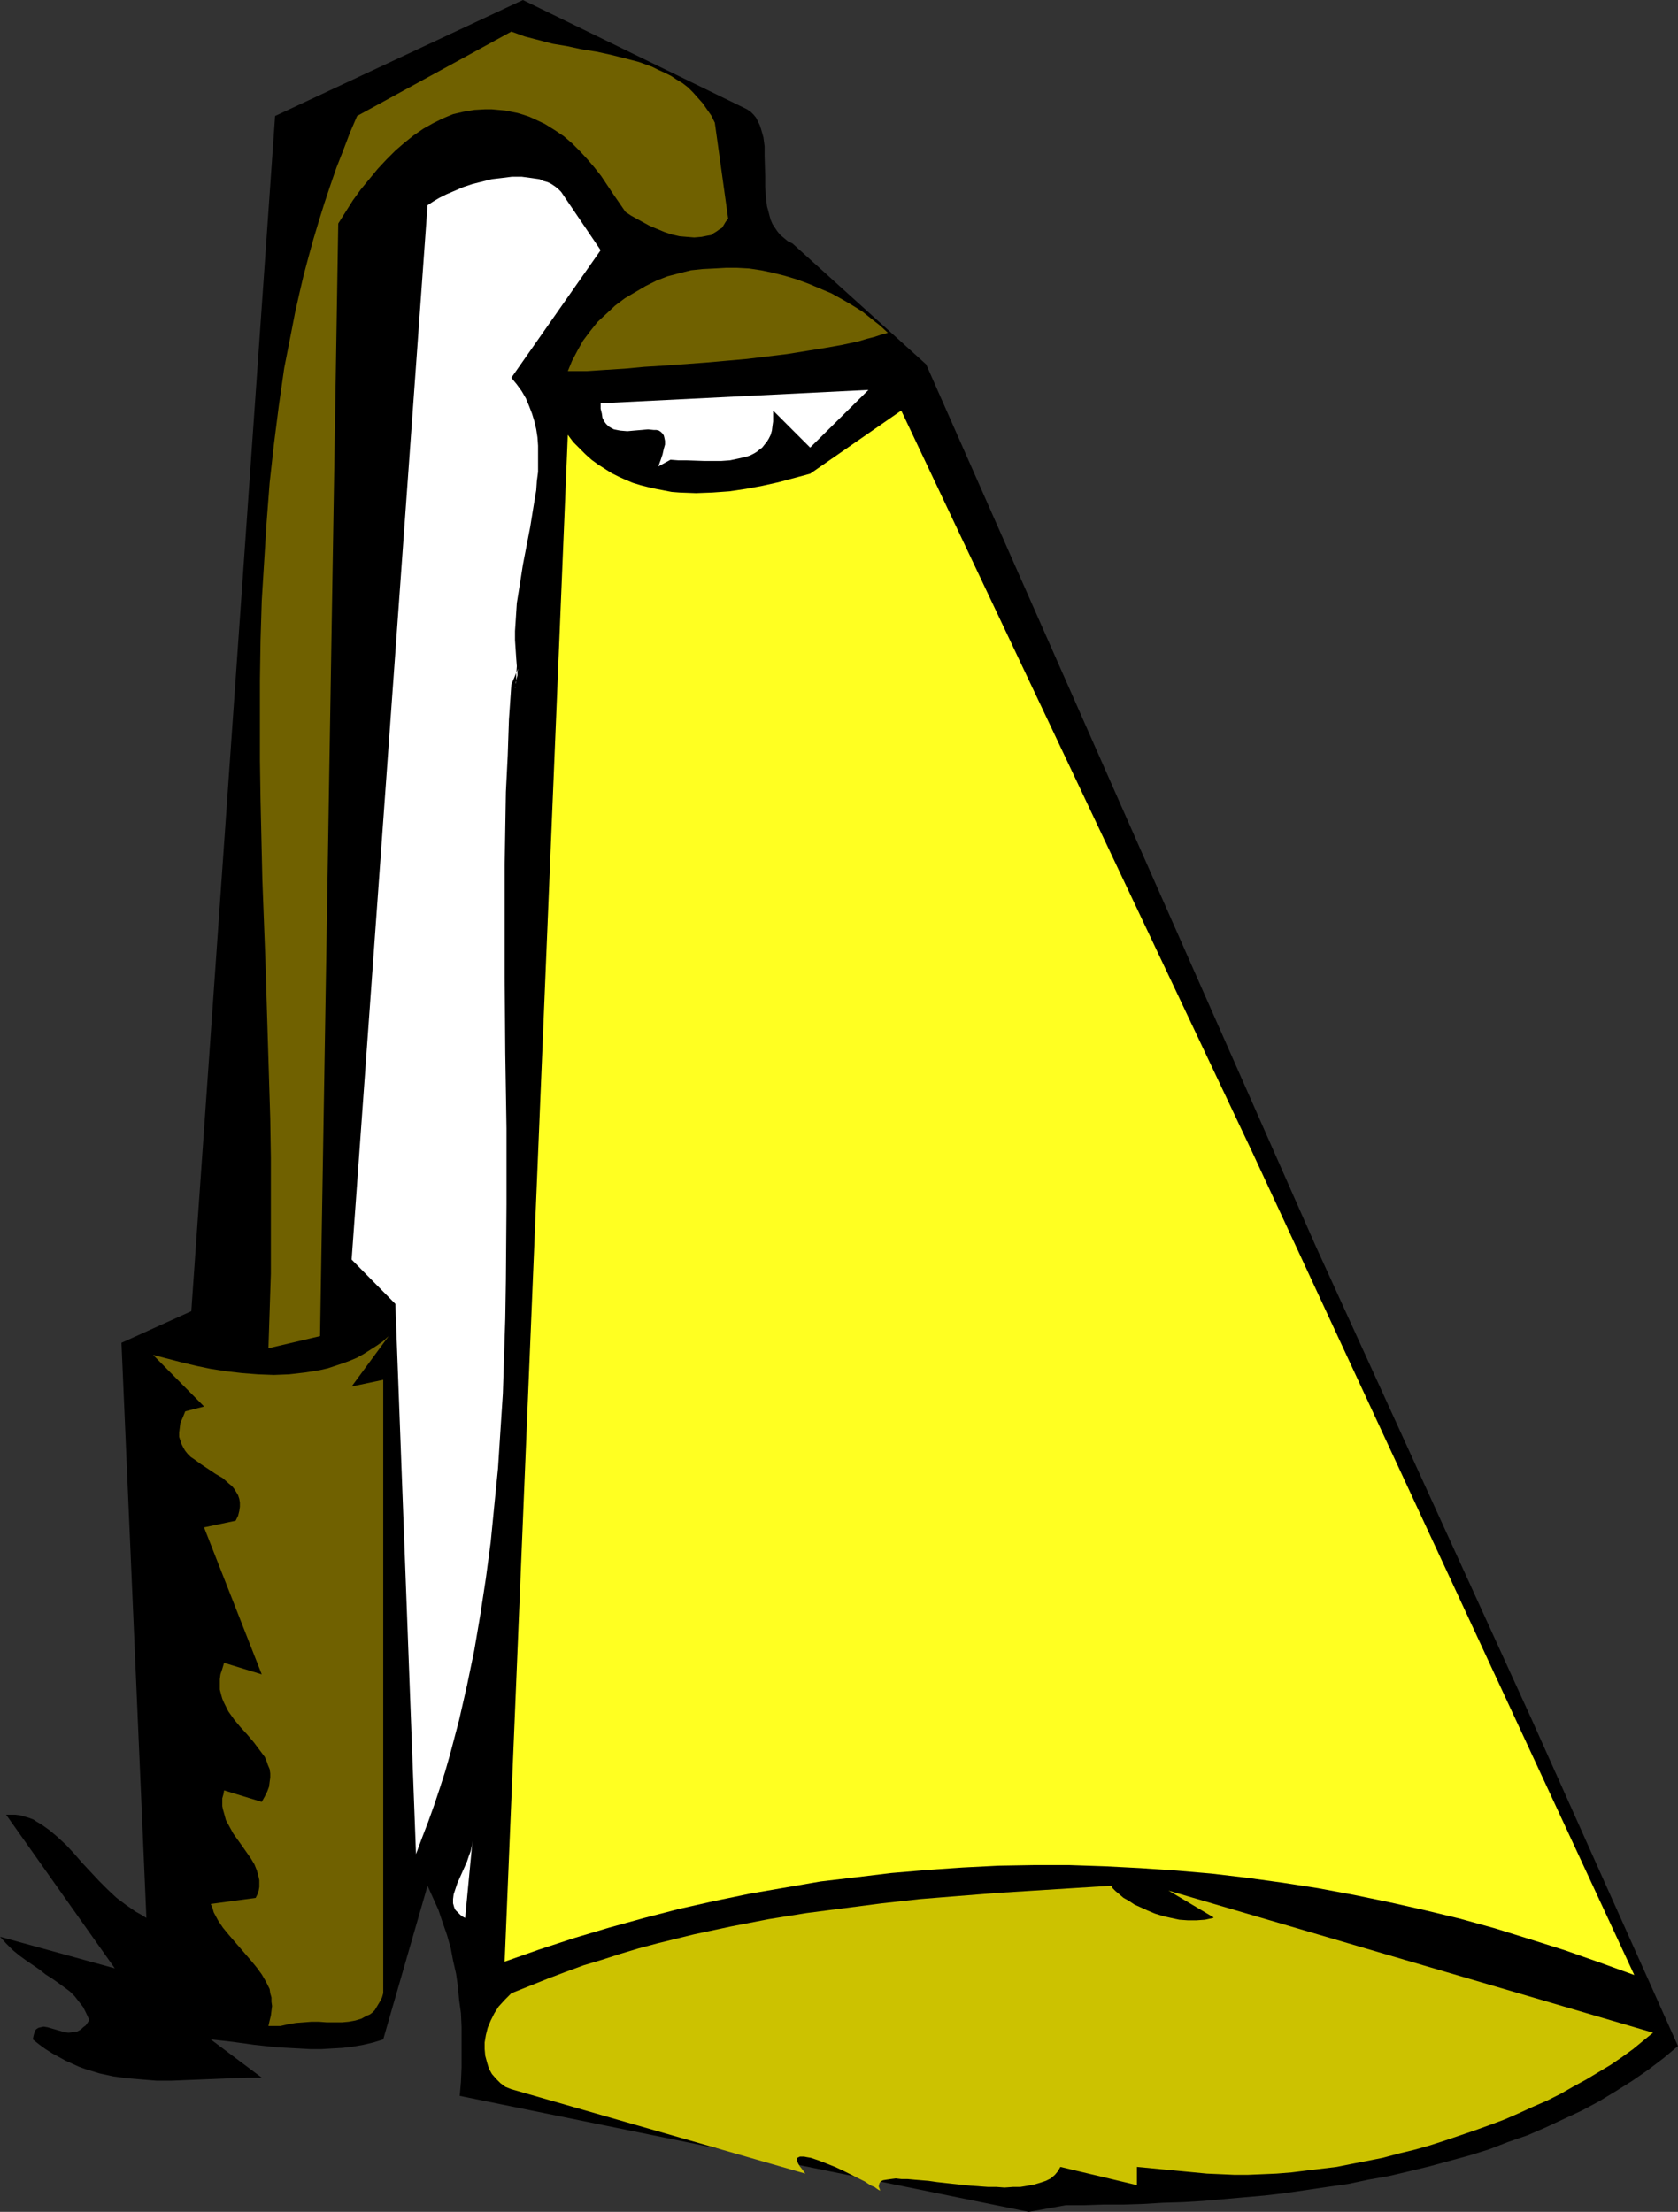 <?xml version="1.0" encoding="UTF-8" standalone="no"?>
<svg
   version="1.0"
   width="118.113mm"
   height="155.711mm"
   id="svg9"
   sodipodi:docname="Street Lamp 04.wmf"
   xmlns:inkscape="http://www.inkscape.org/namespaces/inkscape"
   xmlns:sodipodi="http://sodipodi.sourceforge.net/DTD/sodipodi-0.dtd"
   xmlns="http://www.w3.org/2000/svg"
   xmlns:svg="http://www.w3.org/2000/svg">
  <rect width="100%" height="100%" fill="#333333" stroke="none"/>
  <sodipodi:namedview
     id="namedview9"
     pagecolor="#ffffff"
     bordercolor="#000000"
     borderopacity="0.25"
     inkscape:showpageshadow="2"
     inkscape:pageopacity="0.0"
     inkscape:pagecheckerboard="0"
     inkscape:deskcolor="#d1d1d1"
     inkscape:document-units="mm" />
  <defs
     id="defs1">
    <pattern
       id="WMFhbasepattern"
       patternUnits="userSpaceOnUse"
       width="6"
       height="6"
       x="0"
       y="0" />
  </defs>
  <path
     style="fill:#000000;fill-opacity:1;fill-rule:evenodd;stroke:none"
     d="m 273.696,588.515 -151.389,-30.864 0.323,-3.717 0.162,-3.717 v -3.717 -3.717 -3.555 l -0.162,-3.555 -0.485,-3.555 -0.323,-3.555 -0.485,-3.393 -0.808,-3.555 -0.646,-3.393 -0.969,-3.393 -1.131,-3.232 -1.131,-3.393 -1.454,-3.232 -1.454,-3.232 -11.794,40.883 -2.585,0.808 -2.747,0.646 -2.747,0.485 -2.747,0.323 -2.908,0.162 -2.747,0.162 h -2.908 l -2.908,-0.162 -5.978,-0.323 -5.978,-0.646 -5.816,-0.808 -5.816,-0.646 13.572,10.18 h -4.039 l -4.201,0.162 -7.917,0.323 -4.039,0.162 -3.878,0.162 h -3.878 l -3.878,-0.323 -3.878,-0.323 -3.716,-0.485 -3.716,-0.808 -3.716,-1.131 -1.777,-0.646 -1.777,-0.808 -1.777,-0.808 -1.777,-0.97 -1.777,-0.97 -1.777,-1.131 -1.777,-1.293 -1.616,-1.293 0.162,-0.808 0.162,-0.646 0.162,-0.485 0.162,-0.485 0.323,-0.323 0.485,-0.323 0.646,-0.162 0.808,-0.162 0.969,0.162 1.131,0.323 1.131,0.323 2.262,0.646 1.131,0.162 1.131,-0.162 1.131,-0.162 0.646,-0.323 0.485,-0.323 0.485,-0.485 0.646,-0.485 0.485,-0.646 0.485,-0.808 -0.808,-1.778 -0.808,-1.616 -1.131,-1.454 L 19.873,531.15 18.58,529.857 15.511,527.595 13.895,526.464 12.118,525.333 10.502,524.04 6.947,521.616 5.17,520.323 3.393,518.869 1.616,517.092 0,515.314 30.536,523.717 1.616,482.834 H 2.908 4.039 l 1.293,0.162 1.131,0.323 1.131,0.323 1.293,0.485 0.969,0.646 1.131,0.646 2.262,1.616 2.1,1.778 2.262,2.101 2.1,2.262 2.1,2.424 2.262,2.424 2.262,2.424 2.262,2.262 2.424,2.262 2.585,1.939 2.585,1.778 1.454,0.808 1.293,0.808 v -0.162 L 32.314,357.278 50.894,348.875 73.19,30.864 139.11,0 l 59.619,29.086 0.969,0.646 0.808,0.808 0.646,0.808 0.485,0.97 0.485,0.97 0.323,0.97 0.323,1.131 0.323,1.131 0.323,2.424 v 2.585 l 0.162,5.494 v 2.585 l 0.162,2.747 0.323,2.585 0.323,1.131 0.323,1.293 0.323,1.131 0.485,1.131 0.646,0.97 0.646,0.97 0.808,0.97 0.969,0.808 0.969,0.808 1.293,0.646 35.545,32.157 103.727,234.792 57.357,125.718 38.938,86.936 -3.878,3.232 -4.039,3.07 -4.201,2.909 -4.362,2.747 -4.524,2.747 -4.524,2.424 -4.847,2.262 -4.847,2.262 -4.847,2.101 -5.17,1.778 -5.009,1.939 -5.17,1.616 -5.332,1.454 -5.332,1.454 -5.332,1.293 -5.493,1.293 -5.493,0.97 -5.332,1.131 -5.655,0.808 -5.493,0.808 -5.493,0.808 -5.493,0.646 -5.493,0.485 -10.987,0.97 -5.332,0.323 -5.332,0.162 -5.332,0.323 -5.17,0.162 h -5.332 l -5.009,0.162 h -5.009 z"
     id="path1" />
  <path
     style="fill:#ccc200;fill-opacity:1;fill-rule:evenodd;stroke:none"
     d="m 234.435,583.182 -0.162,-0.323 -0.485,-0.162 -0.485,-0.323 -0.646,-0.485 -0.808,-0.323 -0.808,-0.485 -0.969,-0.646 -0.969,-0.485 -2.262,-1.131 -2.262,-1.131 -2.424,-1.131 -2.424,-0.97 -2.1,-0.808 -0.969,-0.323 -0.969,-0.323 -0.969,-0.162 -0.808,-0.162 h -1.131 l -0.323,0.162 -0.323,0.162 -0.162,0.323 0.162,0.646 0.162,0.485 0.485,0.808 0.646,0.808 0.808,1.131 -78.199,-22.461 -1.616,-0.646 -1.293,-0.97 -1.131,-1.131 -1.131,-1.293 -0.808,-1.454 -0.485,-1.616 -0.485,-1.778 -0.162,-1.778 v -1.778 l 0.323,-1.939 0.485,-1.939 0.808,-1.939 0.969,-1.939 1.131,-1.778 1.616,-1.778 1.777,-1.778 4.847,-1.939 4.847,-1.939 4.685,-1.778 4.847,-1.778 4.847,-1.454 5.009,-1.616 4.847,-1.454 4.847,-1.293 9.856,-2.424 9.856,-2.101 10.017,-1.939 10.017,-1.616 10.017,-1.293 10.017,-1.293 10.179,-1.131 10.017,-0.808 10.179,-0.808 10.179,-0.646 20.519,-1.293 0.323,0.646 0.808,0.808 0.969,0.808 1.131,0.97 1.454,0.808 1.454,0.97 1.777,0.808 1.777,0.808 1.939,0.808 2.1,0.646 2.1,0.485 2.262,0.485 2.262,0.162 h 2.262 l 2.262,-0.162 2.262,-0.485 v -0.162 l -11.956,-7.11 128.931,37.812 -2.585,2.101 -2.747,2.262 -2.908,2.101 -3.07,2.101 -3.231,1.939 -3.231,1.939 -3.554,1.939 -3.393,1.939 -3.554,1.778 -3.716,1.616 -3.878,1.778 -3.716,1.616 -3.878,1.454 -4.039,1.454 -8.078,2.747 -4.039,1.293 -4.039,1.131 -4.039,0.97 -4.201,1.131 -4.039,0.808 -4.201,0.808 -4.039,0.808 -4.039,0.485 -4.039,0.485 -3.878,0.485 -4.039,0.323 -3.716,0.162 -3.878,0.162 h -3.716 l -3.554,-0.162 -3.716,-0.162 -18.58,-1.778 v 4.848 l -20.358,-4.848 -0.646,1.131 -0.808,0.97 -1.131,0.97 -1.293,0.646 -1.454,0.485 -1.616,0.485 -1.777,0.323 -1.939,0.323 h -1.939 l -2.262,0.162 -2.1,-0.162 h -2.262 l -4.524,-0.323 -4.685,-0.485 -4.362,-0.485 -2.262,-0.323 -1.939,-0.162 -1.939,-0.162 -1.777,-0.162 h -1.616 l -1.454,-0.162 -1.293,0.162 -1.131,0.162 -0.969,0.162 -0.646,0.323 -0.323,0.485 -0.162,0.646 v 0.323 l 0.162,0.323 0.162,0.485 z"
     id="path2" />
  <path
     style="fill:#706100;fill-opacity:1;fill-rule:evenodd;stroke:none"
     d="m 71.413,539.068 0.323,-1.454 0.323,-1.293 0.162,-1.293 0.162,-1.293 -0.162,-1.131 v -1.131 l -0.323,-1.131 -0.162,-1.131 -0.485,-0.97 -0.485,-0.97 -1.131,-1.939 -1.293,-1.778 -1.454,-1.778 -3.07,-3.555 -3.07,-3.555 -1.454,-1.778 -1.293,-1.939 -1.131,-2.101 -0.323,-1.131 -0.485,-1.131 11.956,-1.616 0.485,-0.97 0.323,-0.97 0.162,-0.97 v -0.808 -0.97 l -0.162,-0.808 -0.485,-1.778 -0.646,-1.616 -0.969,-1.616 -2.262,-3.232 -2.424,-3.393 -0.969,-1.778 -0.969,-1.778 -0.485,-1.778 -0.323,-1.131 -0.162,-0.808 v -1.131 -0.97 l 0.323,-1.131 0.162,-0.97 10.017,3.07 0.808,-1.454 0.646,-1.293 0.485,-1.293 0.162,-1.293 0.162,-1.131 v -1.131 l -0.162,-1.131 -0.485,-1.131 -0.323,-0.97 -0.485,-1.131 -1.454,-1.939 -1.454,-1.939 -1.777,-2.101 -1.777,-1.939 -1.616,-1.939 -1.616,-2.262 -0.485,-0.97 -0.646,-1.293 -0.485,-1.131 -0.323,-1.131 -0.323,-1.293 v -1.293 -1.454 l 0.162,-1.293 0.485,-1.454 0.485,-1.616 10.017,3.07 -15.349,-39.105 8.402,-1.778 0.646,-1.293 0.323,-1.293 0.162,-1.131 v -1.131 l -0.162,-0.97 -0.323,-0.97 -0.485,-0.808 -0.485,-0.808 -0.646,-0.808 -0.808,-0.646 -1.616,-1.454 -1.939,-1.131 -1.939,-1.293 -1.939,-1.293 -1.777,-1.293 -0.969,-0.646 -0.808,-0.808 -0.646,-0.808 -0.485,-0.808 -0.485,-0.97 -0.323,-0.97 -0.323,-0.97 v -1.131 l 0.162,-1.293 0.162,-1.293 0.646,-1.454 0.646,-1.616 5.009,-1.293 -13.572,-13.735 3.716,0.97 3.716,0.97 4.039,0.97 3.878,0.808 4.201,0.646 4.201,0.485 4.201,0.323 4.201,0.162 4.039,-0.162 4.201,-0.485 2.1,-0.323 1.939,-0.323 2.1,-0.485 1.939,-0.646 1.939,-0.646 1.777,-0.646 1.939,-0.808 1.777,-0.97 1.777,-1.131 1.777,-1.131 1.616,-1.131 1.616,-1.454 -9.856,13.412 8.402,-1.778 v 163.207 l -0.323,1.131 -0.485,0.97 -0.485,0.808 -0.485,0.808 -0.485,0.808 -0.646,0.646 -0.646,0.485 -0.808,0.323 -1.454,0.808 -1.616,0.485 -1.777,0.323 -1.777,0.162 h -4.039 l -2.1,-0.162 h -1.939 l -2.1,0.162 -2.1,0.162 -1.939,0.323 -2.1,0.485 z"
     id="path3" />
  <path
     style="fill:#ffff21;fill-opacity:1;fill-rule:evenodd;stroke:none"
     d="m 434.78,525.494 -9.371,-3.393 -9.209,-3.232 -9.209,-2.909 -9.371,-2.909 -9.371,-2.585 -9.371,-2.262 -9.371,-2.101 -9.371,-1.939 -9.533,-1.778 -9.371,-1.454 -9.371,-1.293 -9.533,-1.131 -9.371,-0.808 -9.533,-0.646 -9.371,-0.485 -9.533,-0.323 h -9.533 l -9.371,0.162 -9.533,0.485 -9.371,0.646 -9.533,0.808 -9.371,1.131 -9.533,1.131 -9.371,1.616 -9.371,1.616 -9.371,1.939 -9.371,2.101 -9.371,2.424 -9.371,2.585 -9.209,2.747 -9.371,3.07 -9.209,3.232 16.803,-406.24 1.454,1.939 1.616,1.616 1.616,1.616 1.616,1.454 1.777,1.293 1.777,1.131 1.777,1.131 1.939,0.97 1.777,0.808 1.939,0.808 2.1,0.646 1.939,0.485 2.1,0.485 4.201,0.808 2.1,0.162 4.362,0.162 4.362,-0.162 4.524,-0.323 4.362,-0.646 4.362,-0.808 4.362,-0.97 4.201,-1.131 4.201,-1.131 24.235,-16.805 93.225,196.98 z"
     id="path4" />
  <path
     style="fill:#ffffff;fill-opacity:1;fill-rule:evenodd;stroke:none"
     d="m 123.761,510.305 -0.646,-0.323 -0.646,-0.485 -0.485,-0.485 -0.485,-0.485 -0.323,-0.323 -0.323,-0.646 -0.323,-1.131 v -1.131 l 0.162,-1.293 0.485,-1.454 0.485,-1.454 1.293,-2.909 1.293,-2.909 0.485,-1.454 0.485,-1.293 0.323,-1.454 0.162,-1.293 -1.939,20.36 z"
     id="path5" />
  <path
     style="fill:#ffffff;fill-opacity:1;fill-rule:evenodd;stroke:none"
     d="M 110.674,493.338 105.181,346.936 93.548,335.14 113.744,54.618 l 1.454,-0.97 1.616,-0.97 1.939,-0.97 2.262,-0.97 2.262,-0.97 2.424,-0.808 2.585,-0.646 2.585,-0.646 2.747,-0.323 2.585,-0.323 h 2.585 l 2.424,0.323 1.131,0.162 1.131,0.162 1.131,0.485 1.131,0.323 0.969,0.485 0.969,0.646 0.808,0.646 0.808,0.808 10.502,15.513 -23.751,33.934 1.454,1.778 1.293,1.778 1.131,1.939 0.808,1.939 0.808,2.101 0.646,2.101 0.485,2.101 0.323,2.101 0.162,2.262 v 2.262 2.424 2.262 l -0.323,2.424 -0.162,2.424 -0.808,4.848 -0.808,5.009 -0.969,5.009 -0.969,5.009 -0.808,5.171 -0.808,5.009 -0.323,5.009 -0.162,2.424 v 2.424 l 0.162,2.424 0.162,2.424 0.162,2.101 -0.162,2.101 v 0.97 0.808 l -0.162,0.646 v 0.646 0.323 l -0.162,0.162 h 0.162 v -0.323 -0.323 -0.323 l 0.162,-0.485 v -0.485 l 0.162,-0.646 0.162,-0.646 v -0.97 l 0.162,-0.808 -1.777,4.201 -0.646,9.372 -0.323,9.534 -0.485,9.695 -0.162,9.695 -0.162,9.857 v 9.857 19.876 l 0.162,20.199 0.323,20.037 v 20.199 l -0.162,20.199 -0.162,10.18 -0.323,10.019 -0.323,10.019 -0.646,9.857 -0.646,10.019 -0.969,9.695 -0.969,9.857 -1.293,9.695 -1.454,9.534 -1.616,9.534 -1.939,9.372 -2.1,9.211 -2.424,9.211 -1.293,4.525 -1.454,4.525 -1.454,4.363 -1.616,4.525 -1.616,4.201 z"
     id="path6" />
  <path
     style="fill:#706100;fill-opacity:1;fill-rule:evenodd;stroke:none"
     d="m 71.413,358.732 0.323,-9.857 0.323,-10.019 v -10.18 -10.18 -10.342 l -0.162,-10.503 -0.646,-21.007 -0.646,-21.168 -0.808,-21.33 -0.485,-21.168 -0.162,-10.665 v -10.665 -10.665 l 0.162,-10.665 0.323,-10.503 0.646,-10.503 0.646,-10.342 0.808,-10.503 1.131,-10.18 1.293,-10.18 1.454,-10.18 1.939,-9.857 0.969,-5.009 1.131,-5.009 1.131,-4.848 1.293,-4.848 1.293,-4.686 1.454,-4.848 1.454,-4.686 1.616,-4.848 1.616,-4.686 1.777,-4.525 1.777,-4.686 1.939,-4.525 41.038,-22.461 3.554,1.293 3.716,0.97 3.716,0.97 3.878,0.646 3.716,0.808 4.039,0.646 3.716,0.808 3.878,0.97 3.716,0.97 3.554,1.293 1.616,0.808 1.777,0.808 1.616,0.808 1.454,0.97 1.616,0.97 1.454,1.131 1.293,1.293 1.293,1.454 1.293,1.454 1.131,1.616 1.131,1.616 0.969,1.939 3.554,25.531 -0.646,0.808 -0.485,0.808 -0.485,0.808 -0.808,0.485 -0.646,0.485 -0.808,0.485 -0.646,0.485 -0.969,0.162 -1.616,0.323 -1.939,0.162 -1.939,-0.162 -1.939,-0.162 -2.1,-0.485 -1.939,-0.646 -1.939,-0.808 -1.939,-0.808 -1.777,-0.97 -1.777,-0.97 -1.454,-0.808 -1.454,-0.97 -3.231,-4.686 -3.231,-4.848 -1.777,-2.262 -1.939,-2.262 -1.939,-2.101 -2.1,-2.101 -2.262,-1.939 -2.424,-1.616 -2.585,-1.616 -2.747,-1.293 -1.454,-0.646 -1.454,-0.485 -1.616,-0.485 -1.616,-0.323 -1.616,-0.323 -1.777,-0.162 -1.777,-0.162 h -1.939 l -2.747,0.162 -2.908,0.485 -2.747,0.646 -2.747,1.131 -2.585,1.293 -2.585,1.454 -2.585,1.778 -2.424,1.939 -2.424,2.101 -2.424,2.424 -2.262,2.424 -2.262,2.747 -2.262,2.747 -2.1,2.909 -1.939,3.07 -1.939,3.07 v 0 L 85.146,355.5 Z"
     id="path7" />
  <path
     style="fill:#ffffff;fill-opacity:1;fill-rule:evenodd;stroke:none"
     d="m 175.14,124.102 0.646,-1.778 0.485,-1.454 0.323,-1.454 0.323,-1.131 v -0.97 l -0.162,-0.808 -0.162,-0.646 -0.323,-0.485 -0.485,-0.485 -0.485,-0.323 -0.646,-0.162 h -0.646 l -1.616,-0.162 -1.777,0.162 -1.939,0.162 -1.777,0.162 -1.939,-0.162 -0.808,-0.162 -0.808,-0.162 -0.646,-0.323 -0.808,-0.485 -0.646,-0.646 -0.485,-0.646 -0.485,-0.97 -0.162,-1.131 -0.323,-1.293 v -1.454 l 71.252,-3.555 -15.511,15.351 -9.856,-9.857 v 1.454 1.454 l -0.162,1.131 -0.162,1.293 -0.323,1.131 -0.485,0.97 -0.485,0.808 -0.646,0.808 -0.646,0.808 -0.646,0.485 -0.808,0.646 -0.808,0.485 -0.969,0.485 -0.969,0.323 -2.1,0.485 -2.262,0.485 -2.262,0.162 h -2.262 -2.424 l -4.685,-0.162 h -2.1 l -2.1,-0.162 z"
     id="path8" />
  <path
     style="fill:#706100;fill-opacity:1;fill-rule:evenodd;stroke:none"
     d="m 151.066,98.732 1.131,-2.747 1.454,-2.747 1.454,-2.585 1.939,-2.585 1.939,-2.424 2.262,-2.101 2.424,-2.262 2.585,-1.939 2.747,-1.616 2.747,-1.616 2.908,-1.454 2.908,-1.131 3.07,-0.808 3.231,-0.808 3.07,-0.323 3.231,-0.162 2.908,-0.162 h 3.07 l 3.07,0.162 3.231,0.485 3.07,0.646 3.231,0.808 3.231,0.97 3.07,1.131 3.07,1.293 3.07,1.293 2.908,1.616 2.747,1.616 2.585,1.616 2.424,1.939 2.262,1.778 2.1,1.939 -1.777,0.485 -1.939,0.646 -1.939,0.485 -2.1,0.646 -2.262,0.485 -2.262,0.485 -4.524,0.808 -5.009,0.808 -5.009,0.808 -5.332,0.646 -5.332,0.646 -10.987,0.97 -10.987,0.808 -5.332,0.323 -5.17,0.485 -5.17,0.323 -4.847,0.323 z"
     id="path9" />
</svg>
